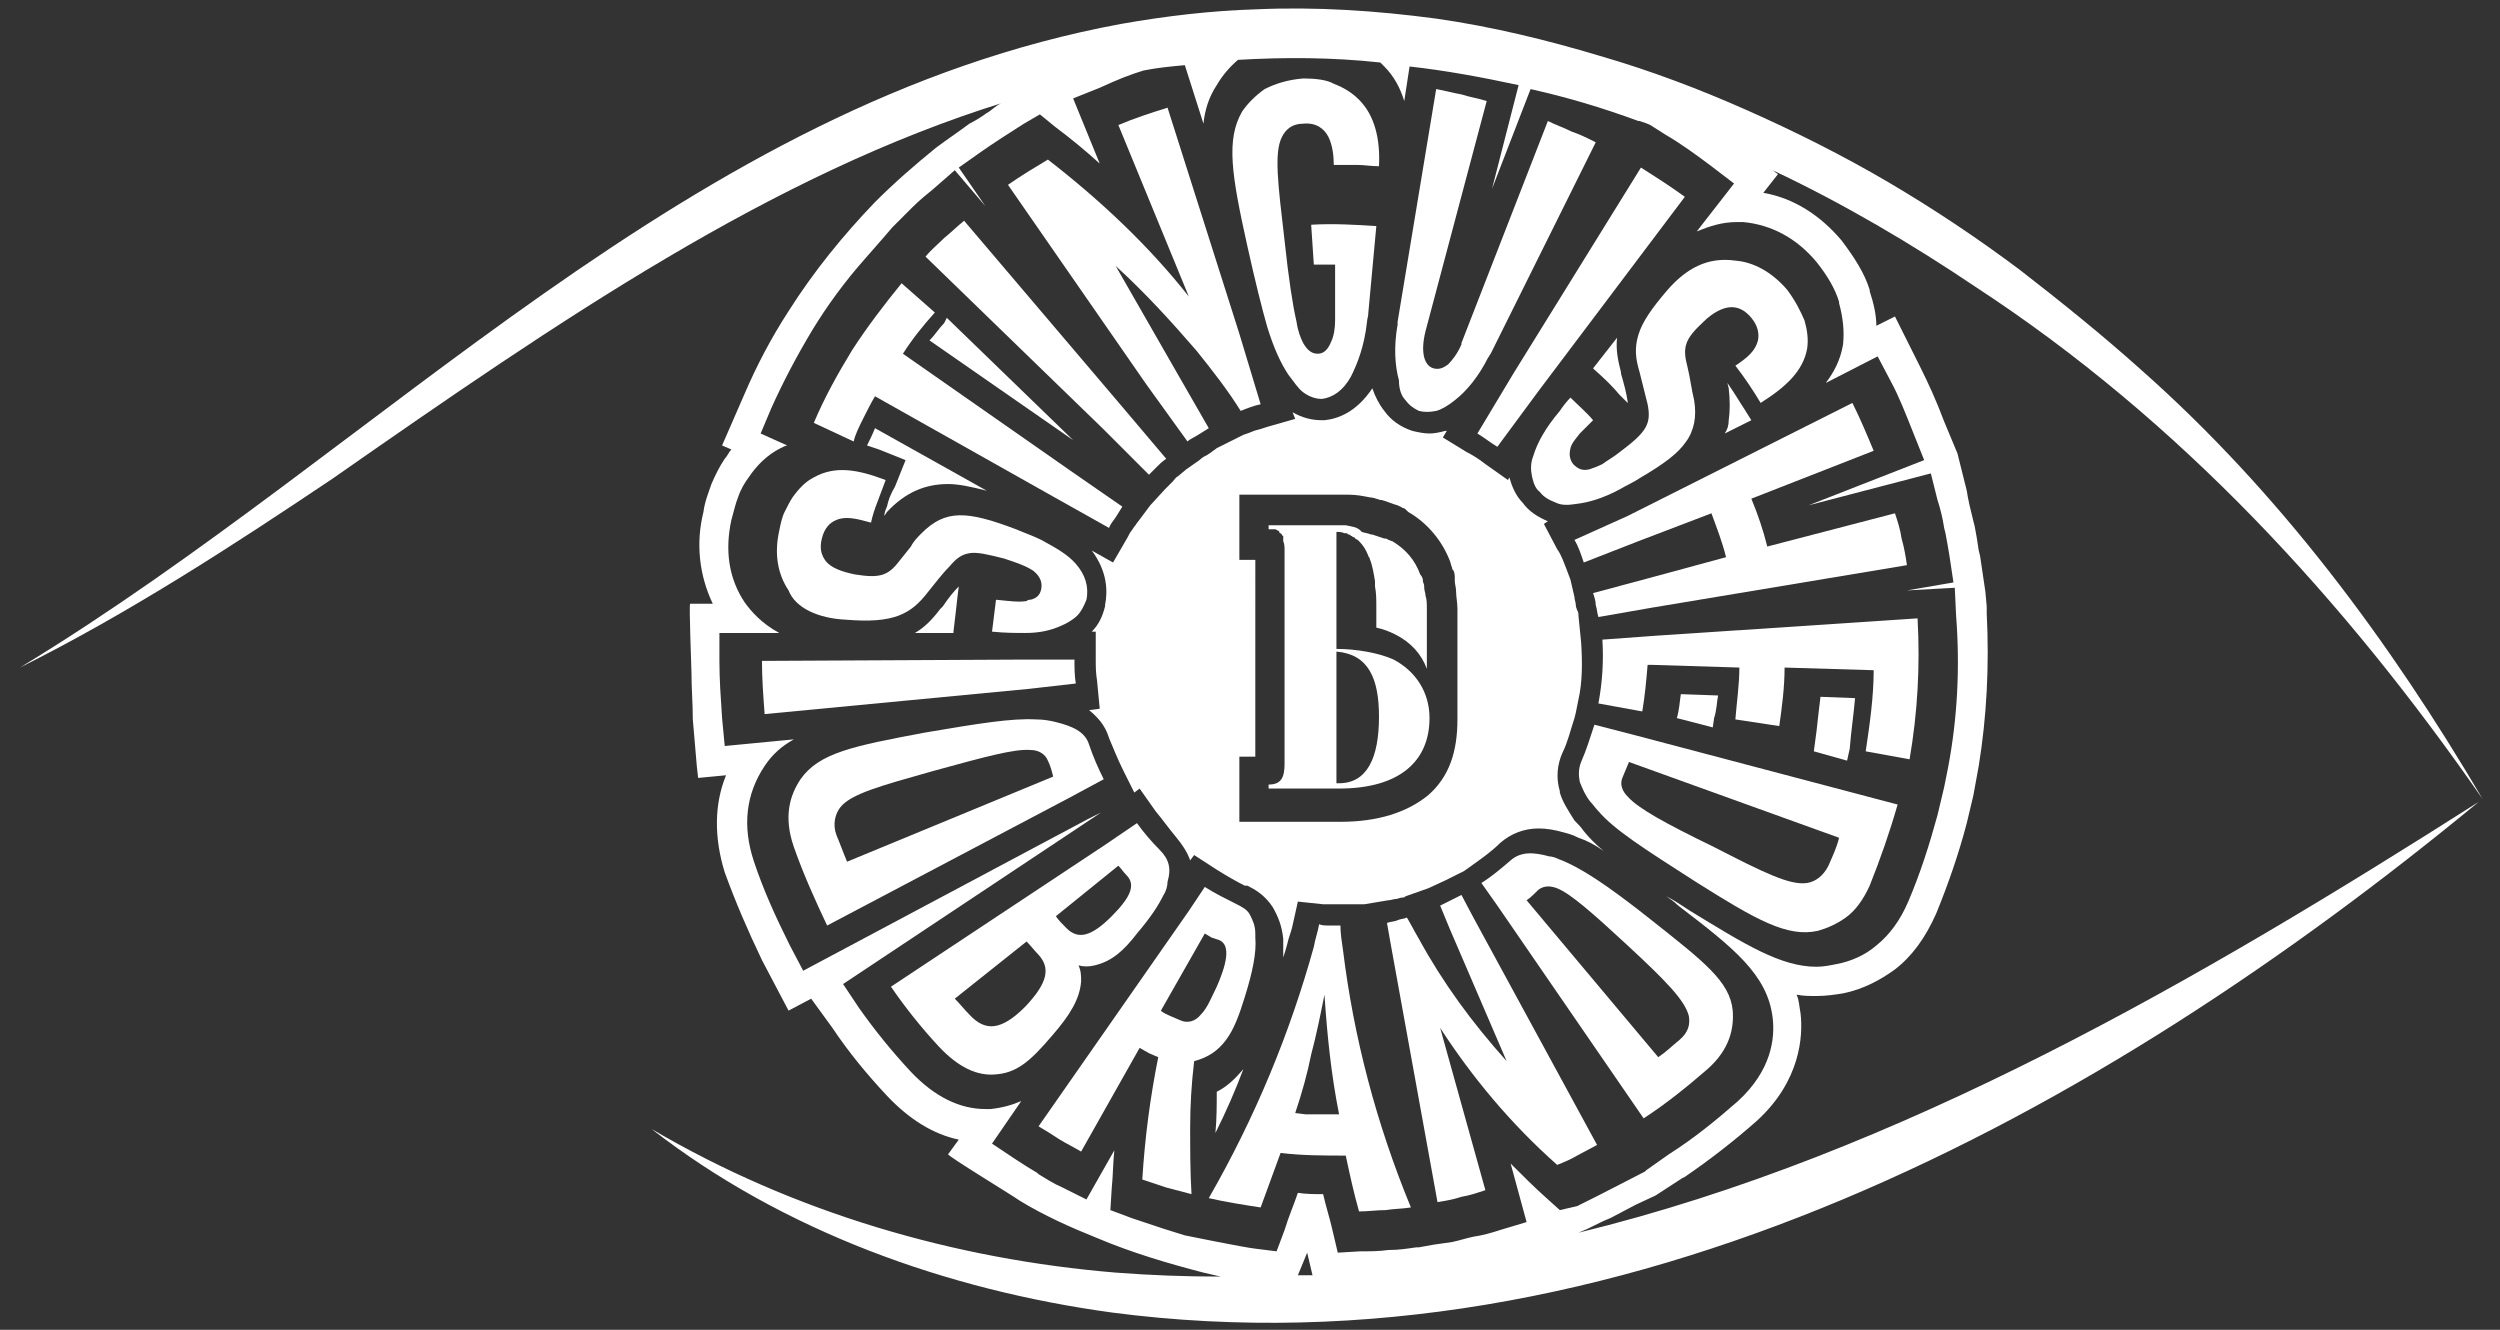 <?xml version="1.0" encoding="utf-8"?>
<!-- Generator: Adobe Illustrator 27.0.0, SVG Export Plug-In . SVG Version: 6.00 Build 0)  -->
<svg version="1.1" id="Layer_1" xmlns="http://www.w3.org/2000/svg" xmlns:xlink="http://www.w3.org/1999/xlink" x="0px" y="0px"
	 width="188px" height="100px" viewBox="0 0 188 100" style="enable-background:new 0 0 188 100;" xml:space="preserve">
<rect x="0" y="0" width="188" height="100" fill="#333333" stroke="none"/>
<style type="text/css">
	.st0{fill:#FFFFFF;}
</style>
<g>
	<path class="st0" d="M69.9,25.6l10.8,7.5l-9.5-9.2L71,24.3C70.6,24.7,70.3,25.2,69.9,25.6z"/>
	<path class="st0" d="M66.7,38.1c-0.1,0.2-0.2,0.5-0.2,0.7c0,0,0.2-0.3,0.2-0.3c1.4-1.5,2.9-2.1,4.6-2.1c0.8,0,1.7,0.2,2.9,0.5
		l-8.4-4.7c-0.2,0.5-0.4,0.9-0.6,1.3c0.3,0.1,0.6,0.2,0.9,0.3l2,0.8l-0.8,2C67,37.1,66.8,37.6,66.7,38.1z"/>
	<path class="st0" d="M119.8,27.7l0.1,0.1c0.8,0.7,1.4,1.3,1.9,1.9l0.6,0.6c0,0,0-0.1,0-0.1c-0.1-0.7-0.3-1.4-0.5-2.1l0-0.1
		c-0.2-0.8-0.4-1.6-0.3-2.6L119.8,27.7z"/>
	<path class="st0" d="M70.7,45.8c-0.6,0.8-1.2,1.4-1.9,1.8l2.9,0l0-0.1c0.1-0.8,0.2-1.7,0.3-2.6l0.1-0.8l0,0
		c-0.4,0.4-0.8,0.9-1.2,1.5L70.7,45.8z"/>
	<path class="st0" d="M129.7,32.6l2-1l-0.5-0.8c-0.4-0.6-0.8-1.3-1.3-2c0,0,0.1,0.4,0.1,0.4c0.1,0.9,0.1,1.7,0,2.4
		C130,32,129.9,32.3,129.7,32.6z"/>
	<path class="st0" d="M129.2,52.3l-2.8-0.1c-0.1,0.6-0.1,1.1-0.3,1.8l2.7,0.7l0.1-0.7C129.1,53.4,129.1,52.8,129.2,52.3z"/>
	<path class="st0" d="M139.5,52.5l-2.6-0.1c-0.1,0.8-0.2,1.7-0.3,2.6l-0.2,1.5l2.5,0.7l0.2-0.9C139.2,55,139.4,53.7,139.5,52.5z"/>
	<path class="st0" d="M91.4,85.2c0.8-1.6,1.5-3.2,2.1-4.8c-0.6,0.7-1.2,1.3-2,1.7C91.5,83.1,91.5,84.1,91.4,85.2z"/>
	<path class="st0" d="M101.2,39.5c-0.2,0-0.4,0-0.6,0h-0.1h-5.1v0.3v0c0.1,0,0.1,0,0.2,0c0.1,0,0.2,0,0.2,0c0,0,0.1,0,0.1,0
		c0.1,0,0.1,0.1,0.2,0.1c0,0,0.1,0,0.1,0.1c0,0,0,0,0,0c0,0,0,0.1,0.1,0.1c0,0,0,0,0.1,0.1c0,0,0,0.1,0.1,0.1c0,0,0,0.1,0,0.1
		c0,0,0,0.1,0,0.1c0,0,0,0.1,0,0.1c0,0,0,0.1,0,0.1c0.1,0.2,0.1,0.5,0.1,0.7v10.1c0,0,0,0,0,0v5.9c0,1-0.2,1.6-1.2,1.6v0.3h5.3
		c4.6,0,6.8-2.1,6.8-5.3c0-1.9-1-3.5-2.7-4.4c-1.1-0.5-2.8-0.8-4.3-0.8v-8.8h0c0.2,0,0.4,0,0.6,0.1c0,0,0.1,0,0.1,0
		c0.1,0,0.1,0,0.2,0.1c0.1,0,0.1,0,0.2,0.1c0.1,0,0.1,0.1,0.2,0.1c0,0,0.1,0,0.1,0.1c0.1,0,0.1,0.1,0.2,0.1c0,0,0.1,0.1,0.1,0.1
		c0.3,0.3,0.5,0.6,0.7,1.1c0,0.1,0.1,0.1,0.1,0.2c0.2,0.5,0.3,1.1,0.4,1.7c0,0.1,0,0.3,0,0.4c0.1,0.5,0.1,1,0.1,1.6v1.5
		c0.5,0.1,1,0.3,1.4,0.5c1.2,0.6,2,1.5,2.4,2.6v-4.5c0-0.4,0-0.7-0.1-1c0-0.2-0.1-0.4-0.1-0.6c0,0,0-0.1,0-0.1
		c0-0.2-0.1-0.3-0.1-0.4c0,0,0-0.1,0-0.1c0-0.1-0.1-0.3-0.2-0.4c-0.4-1.1-1.1-1.9-2.1-2.5c-0.1,0-0.2-0.1-0.3-0.1
		c-0.1-0.1-0.2-0.1-0.3-0.1c-0.3-0.1-0.6-0.2-0.9-0.3c0,0-0.1,0-0.1,0c-0.2-0.1-0.4-0.1-0.7-0.2C102.1,39.6,101.6,39.6,101.2,39.5z
		 M103.7,53.9c0,3.1-0.9,5-3,5h-0.2v-7.5c0,0,0,0,0,0V49C102.9,49.2,103.7,51,103.7,53.9z"/>
	<path class="st0" d="M99.6,31.6l-0.1,0l-0.1,0c-0.8,0-1.5-0.2-2.2-0.6l0.2,0.5l-2.1,0.6c-0.3,0.1-0.6,0.2-1,0.3
		c-0.2,0.1-0.8,0.3-0.8,0.3l0,0l-2,1c-0.1,0.1-0.3,0.2-0.4,0.3l-0.3,0.2c-0.2,0.1-0.4,0.2-0.6,0.4l-1,0.7l-0.6,0.5
		c-0.2,0.1-0.3,0.3-0.4,0.4c-0.1,0.1-0.2,0.2-0.3,0.3c-0.1,0.1-0.2,0.2-0.3,0.3L86.5,38l-0.9,1.2c-0.1,0.1-0.2,0.3-0.3,0.4l-0.2,0.3
		c-0.1,0.1-0.2,0.3-0.3,0.5l-1.1,1.9l-1.6-0.9c1.2,1.6,1.2,3.1,1,4.1l0,0.1c-0.2,0.8-0.5,1.4-1,1.9l0.3,0l0,2.1c0,0.5,0,1,0.1,1.6
		l0.2,2.1l-0.8,0.1c0.6,0.5,1.2,1.1,1.5,2.1c0.3,0.7,0.6,1.5,1.1,2.5l0.8,1.6l0.4-0.3l1.2,1.7c0.5,0.6,1,1.3,1.5,1.9
		c0.5,0.6,0.9,1.2,1.1,1.8l0.3-0.4l1.7,1.1c0.8,0.5,1.5,0.9,2.1,1.2l0.1,0l0.1,0c0.6,0.3,1.3,0.7,1.9,1.6c0.4,0.7,0.7,1.4,0.8,2.4
		c0,0.1,0,0.3,0,0.4c0,0.3,0,0.7,0,1c0.1-0.3,0.2-0.6,0.3-1c0.1-0.5,0.3-0.9,0.4-1.4l0.4-1.8l1.9,0.2c0.2,0,0.4,0,0.6,0l0.5,0l2,0
		l1.8-0.3c0.2,0,0.4-0.1,0.6-0.1c0.1,0,0.3-0.1,0.4-0.1c0.1,0,0.2,0,0.3-0.1l1.7-0.6l0,0l1.3-0.6l1.4-0.7l0.7-0.5
		c0.7-0.5,1.4-1,2-1.6c0.8-0.7,1.8-1.1,2.9-1.1c0.6,0,1.2,0.1,1.9,0.3c0.4,0.1,0.7,0.2,1.1,0.4c0.6,0.2,1.2,0.5,1.9,1
		c-0.6-0.5-1.1-1-1.5-1.5c-0.2-0.3-0.5-0.6-0.7-0.8c-0.5-0.8-0.9-1.4-1.1-2.1l0-0.1c-0.3-1-0.2-2,0.2-2.9c0.4-0.8,0.6-1.7,0.9-2.6
		l0.1-0.4l0.2-1c0.3-1.3,0.3-2.8,0.2-4.3l-0.2-2c0-0.1,0-0.3-0.1-0.4c0-0.1-0.1-0.2-0.1-0.4c0-0.2-0.1-0.4-0.1-0.6l-0.3-1.3
		l-0.3-0.8c-0.2-0.5-0.4-1.1-0.7-1.5l-1-1.9l0.3-0.2c-0.7-0.3-1.4-0.7-1.9-1.4c-0.5-0.5-0.8-1.2-1-1.9l-0.1,0.2l-1.7-1.2
		c-0.5-0.4-1-0.7-1.4-0.9l-1.8-1.1l0.3-0.5l-0.1,0c-0.4,0.1-0.8,0.2-1.2,0.2c0,0,0,0,0,0c-0.4,0-0.9-0.1-1.3-0.2
		c-0.9-0.3-1.6-0.8-2.1-1.5c-0.4-0.5-0.7-1.1-0.9-1.7C102,31,100.6,31.5,99.6,31.6z M103.9,37.6c0.4,0.1,0.8,0.3,1.2,0.4l0.2,0.1
		c0.1,0,0.1,0.1,0.2,0.1c0.1,0,0.2,0.1,0.3,0.2l0.1,0.1c1.4,0.8,2.5,2.1,3.1,3.6c0.1,0.2,0.1,0.4,0.2,0.6c0,0.1,0,0.1,0.1,0.2
		c0.1,0.2,0.1,0.4,0.1,0.6c0,0.1,0,0.1,0,0.2c0,0.2,0.1,0.5,0.1,0.8c0,0.4,0.1,0.8,0.1,1.3v4.5c0,0,0,2.4,0,3.8
		c0,2.4-0.6,4.3-2.2,5.7c-1.6,1.3-3.8,2-6.6,2h-7.6v-4.9h1.2v-1.4l0,0V42.1h-1.2l0-2.3v-2.6l7.5,0c0.2,0,0.5,0,0.7,0
		c0.6,0,1.1,0.1,1.6,0.2c0.2,0,0.5,0.1,0.8,0.2C103.8,37.6,103.8,37.6,103.9,37.6z"/>
	<path class="st0" d="M81.9,56c-0.3-1-1.3-1.4-2.5-1.7c-0.4-0.1-0.9-0.2-1.5-0.2c-1.8-0.1-4.3,0.3-8.4,1c-5.3,1-7.9,1.5-9.3,3.5
		c-0.8,1.2-1.3,2.8-0.5,5.1c0.7,2,1.6,4,2.5,5.9l18.2-9.6l2.6-1.4C82.6,57.8,82.2,56.9,81.9,56z M63.7,64.8c-0.3-0.7-0.5-1.3-0.8-2
		c-0.3-0.8-0.1-1.6,0.3-2.1c0.8-1,3-1.6,6.9-2.7c4-1.1,6.2-1.7,7.4-1.6c0.6,0,1.1,0.3,1.3,0.8c0.2,0.4,0.3,0.8,0.4,1.2L63.7,64.8z"
		/>
	<path class="st0" d="M80.9,51.4c-0.1-0.6-0.1-1.2-0.1-1.8l-3.7,0l-19.8,0.1c0,1.3,0.1,2.7,0.2,4l19.9-1.9L80.9,51.4z"/>
	<path class="st0" d="M63.6,46.6c3.6,0.3,4.9-0.4,6.2-2.1c0.5-0.6,1-1.3,1.6-1.9c0.5-0.6,0.9-0.9,1.5-1c0.6-0.1,1.4,0.1,2.6,0.4
		c0.9,0.3,1.5,0.5,2,0.8c0.2,0.1,0.3,0.2,0.4,0.3c0.3,0.3,0.5,0.7,0.4,1.2c-0.1,0.5-0.4,0.7-0.8,0.8c-0.1,0-0.2,0-0.3,0.1
		c-0.6,0.1-1.3,0-2.3-0.1c-0.1,0.8-0.2,1.6-0.3,2.4c1,0.1,1.8,0.1,2.5,0.1c1.1,0,1.9-0.2,2.6-0.5c0.5-0.2,1-0.5,1.3-0.8
		c0.3-0.3,0.5-0.7,0.7-1.2c0.2-1-0.1-1.9-0.8-2.7c-0.6-0.7-1.5-1.2-2.6-1.8c-0.6-0.3-1.2-0.5-1.9-0.8c-3.7-1.4-5.3-1.5-7.1,0.3
		c-0.3,0.3-0.6,0.6-0.8,1l-0.8,1c-0.9,1.2-1.5,1.4-3.4,1.1c-1-0.2-1.8-0.5-2.2-1c-0.3-0.4-0.5-0.9-0.3-1.7c0.2-0.8,0.6-1.2,1.1-1.4
		c0.7-0.3,1.5-0.1,2.6,0.2c0.1-0.5,0.3-1.1,0.5-1.6c0.2-0.5,0.4-1.1,0.6-1.6c-2.1-0.8-3.8-1.1-5.4-0.2c-0.6,0.3-1.1,0.8-1.6,1.5
		c-0.2,0.3-0.4,0.7-0.6,1.1c-0.2,0.4-0.3,0.9-0.4,1.4c-0.4,1.8-0.1,3.3,0.7,4.5C59.8,45.7,61.5,46.5,63.6,46.6z"/>
	<path class="st0" d="M64.9,31.5c0.3-0.6,0.6-1.2,0.9-1.7l13.5,7.6l4.1,2.3c0.1-0.3,0.3-0.5,0.5-0.8c0.2-0.3,0.3-0.5,0.5-0.8
		l-3.9-2.7l-12.6-8.8c0.7-1.1,1.5-2.1,2.4-3.1l-2.5-2.2c-1.3,1.6-2.6,3.3-3.7,5c-1.1,1.8-2.1,3.6-2.9,5.5l3,1.4
		C64.3,32.7,64.6,32.1,64.9,31.5z"/>
	<path class="st0" d="M86.4,35.7c0.2-0.2,0.4-0.4,0.6-0.6c0.2-0.2,0.4-0.4,0.7-0.6l-3.3-3.9l-11.9-14c-0.5,0.4-1,0.9-1.5,1.3
		c-0.5,0.5-1,0.9-1.4,1.4l13.3,12.9L86.4,35.7z"/>
	<path class="st0" d="M89.3,33.2c0.2-0.2,0.5-0.3,0.8-0.5c0.3-0.2,0.5-0.3,0.8-0.5l-2.7-4.7l-4.3-7.5c2.2,2,4.2,4.2,6.1,6.4
		c1.2,1.5,2.3,2.9,3.3,4.5c0.5-0.2,1-0.4,1.5-0.5l-1.6-5.3L87.8,8.1c-1.3,0.4-2.5,0.8-3.7,1.3l5.3,12.9c-3-3.8-6.6-7.2-10.6-10.3
		c-1,0.6-2,1.2-3,1.9l10.4,15L89.3,33.2z"/>
	<path class="st0" d="M95.3,24.6c0.5,1.6,1,2.7,1.6,3.6c0.4,0.5,0.7,1,1.1,1.3c0.4,0.3,0.9,0.5,1.4,0.5c0.8-0.1,1.6-0.6,2.2-1.7
		c0.5-1,1-2.3,1.2-4.1c0-0.2,0.1-0.4,0.1-0.7l0.6-6.5c-1.6-0.1-3.2-0.2-4.9-0.1l0.2,3l0.8,0l0.8,0l0,3.7c0,0.2,0,0.3,0,0.5
		c0,0.6-0.1,1.2-0.3,1.6c-0.2,0.5-0.5,0.9-1,0.9c-0.5,0-0.8-0.3-1.1-0.8c-0.2-0.4-0.4-0.9-0.5-1.6c-0.3-1.3-0.6-3.3-0.9-6.1
		c-0.5-4.3-0.8-6.6-0.2-7.8c0.3-0.6,0.8-1,1.6-1c1-0.1,1.6,0.4,1.9,1c0.3,0.6,0.4,1.4,0.4,2.1c0.6,0,1.1,0,1.7,0
		c0.6,0,1.1,0.1,1.7,0.1c0.1-2-0.3-3.8-1.5-5c-0.5-0.5-1.1-0.9-1.9-1.2C99.8,6,98.9,5.9,98,5.9c-1.2,0.1-2.1,0.4-2.9,0.8
		c-0.7,0.5-1.3,1.1-1.7,1.7c-1.2,2.1-0.8,4.7,0.4,10.1C94.4,21.2,94.9,23.2,95.3,24.6z"/>
	<path class="st0" d="M105.7,30.1c0.3,0.4,0.6,0.6,1,0.8c0.4,0.1,0.8,0.1,1.3,0c0.4-0.1,0.9-0.4,1.4-0.8c0.9-0.7,1.8-1.8,2.5-3.2
		c0.1-0.1,0.1-0.2,0.2-0.3l7.9-15.9c-0.6-0.3-1.2-0.6-1.8-0.8c-0.6-0.3-1.2-0.5-1.8-0.8l-6.5,16.7c0,0,0,0.1,0,0.1
		c-0.3,0.7-0.7,1.2-1,1.5c-0.4,0.3-0.7,0.4-1.1,0.3c-0.7-0.2-1-1.2-0.6-2.8c0,0,0,0,0,0l4.6-17.3c-0.6-0.2-1.3-0.3-1.9-0.5
		c-0.6-0.1-1.3-0.3-1.9-0.4l-2.9,17.5c0,0.1,0,0.1,0,0.2c-0.3,1.7-0.2,3.1,0.1,4.2C105.2,29.3,105.4,29.8,105.7,30.1z"/>
	<path class="st0" d="M111.1,32.6c0.5,0.3,1,0.7,1.5,1l3.1-4.2l11-14.6c-1.1-0.8-2.2-1.5-3.3-2.2l-9.6,15.5L111.1,32.6z"/>
	<path class="st0" d="M125.4,21.8c-1.2,1.4-1.9,2.4-2.2,3.4c-0.3,1-0.2,1.8,0.1,2.8c0.2,0.8,0.4,1.6,0.6,2.4
		c0.3,1.5-0.1,2.1-2.1,3.6c-0.5,0.4-0.9,0.6-1.3,0.9c-0.4,0.2-0.7,0.3-1,0.4c-0.5,0.1-0.8,0-1.2-0.4c-0.3-0.4-0.3-0.8-0.2-1.2
		c0.1-0.4,0.4-0.7,0.7-1.1c0.3-0.3,0.6-0.6,1-1c-0.5-0.6-1.1-1.1-1.7-1.7c-0.3,0.3-0.6,0.7-0.8,1c-1.1,1.3-1.7,2.4-2,3.4
		c-0.2,0.5-0.2,1-0.1,1.5c0.1,0.4,0.2,0.9,0.6,1.2c0.3,0.4,0.7,0.6,1.2,0.8c0.4,0.2,0.9,0.2,1.5,0.1c0.9-0.1,2-0.4,3.3-1.1
		c0.5-0.3,1-0.5,1.6-0.9c1.7-1,2.8-1.8,3.4-2.7c0.3-0.4,0.5-0.9,0.6-1.4c0.1-0.5,0.1-1.1,0-1.7c-0.2-0.8-0.3-1.7-0.5-2.5
		c-0.4-1.5-0.2-2.1,1.2-3.4c0.7-0.7,1.5-1.1,2.1-1.1c0.5,0,1,0.2,1.5,0.8c0.5,0.6,0.6,1.2,0.5,1.7c-0.2,0.8-0.8,1.3-1.7,1.9
		c0.7,0.9,1.3,1.8,1.9,2.8c1.9-1.2,3.2-2.4,3.5-4.1c0.1-0.7,0-1.4-0.2-2.1c-0.3-0.7-0.7-1.5-1.3-2.3c-1.2-1.4-2.6-2.1-3.9-2.2
		C128.4,19.3,126.8,20.2,125.4,21.8z"/>
	<path class="st0" d="M118.4,40.6c0.3,0.5,0.5,1.1,0.7,1.7l4.1-1.6l5.5-2.1c0.4,1.1,0.8,2.1,1.1,3.3l-5.9,1.6l-4.1,1.1
		c0.1,0.3,0.2,0.6,0.2,0.9c0.1,0.3,0.1,0.6,0.2,0.9l4-0.7l19.2-3.2c-0.1-0.7-0.2-1.3-0.4-2c-0.1-0.7-0.3-1.3-0.5-1.9l-9.6,2.5
		c-0.3-1.2-0.7-2.4-1.2-3.6l9.2-3.6c-0.5-1.2-1-2.4-1.6-3.6l-16.9,8.5L118.4,40.6z"/>
	<path class="st0" d="M120.5,48.1c0.1,1.6,0,3.2-0.3,4.8l3.3,0.6c0.2-1.2,0.3-2.3,0.4-3.5l0.4,0l6.5,0.2c0,1.3-0.2,2.6-0.3,3.9
		l3.3,0.5c0.2-1.4,0.4-2.9,0.4-4.4l6.7,0.2c0,2-0.3,4.1-0.6,6.1l3.3,0.6c0.6-3.5,0.8-7,0.6-10.6l-19.6,1.3L120.5,48.1z"/>
	<path class="st0" d="M119.9,54.5c-0.3,0.9-0.6,1.9-1,2.8c-0.2,0.5-0.2,1-0.1,1.5c0.2,0.5,0.4,1,0.8,1.5c0.2,0.2,0.4,0.5,0.6,0.7
		c1.2,1.4,3.4,2.8,7.3,5.3c4.6,2.9,6.9,4.2,9.2,3.7c0.7-0.2,1.4-0.5,2.1-1c0.7-0.5,1.3-1.3,1.8-2.4c0.8-2,1.5-4,2.1-6.1L123,55.3
		L119.9,54.5z M137.5,65.1c-0.4,0.8-1,1.2-1.6,1.3c-1.3,0.2-3.3-0.8-7-2.7c-3.7-1.8-5.7-2.9-6.5-3.8c-0.4-0.4-0.6-0.9-0.4-1.4
		l0.5-1.2l15.8,5.7C138.1,63.8,137.8,64.4,137.5,65.1z"/>
	<path class="st0" d="M81.3,73.8c0-0.4,0-0.8-0.2-1.2c0.4,0.1,0.8,0.1,1.2,0c1.3-0.3,2.2-1.1,3.2-2.4c1.1-1.3,1.6-2.1,2-2.9
		c0.2-0.3,0.3-0.7,0.3-1c0.3-1,0.1-1.7-0.6-2.4c-0.6-0.6-1.2-1.3-1.7-2l-2.5,1.7l-16,10.6c1.1,1.6,2.3,3.1,3.6,4.5
		c1.5,1.6,2.9,2.2,4.2,2.1c1.6-0.1,2.6-0.9,4.3-2.9C80.5,76.3,81.2,75.1,81.3,73.8z M84.1,65.1c0.2,0.2,0.4,0.5,0.6,0.7
		c0.7,0.7,0.4,1.6-1.1,3.1c-1.5,1.5-2.5,1.8-3.4,0.9c-0.3-0.3-0.6-0.6-0.8-0.9L84.1,65.1z M77.1,75.7c-1.8,1.8-3,1.9-4.2,0.6
		c-0.4-0.4-0.7-0.8-1.1-1.2l5.4-4.3c0.3,0.3,0.6,0.7,0.9,1C79,72.8,78.8,73.9,77.1,75.7z"/>
	<path class="st0" d="M92.2,78.2c0.6-0.8,1-1.9,1.4-3.2c0.6-1.9,0.9-3.4,0.8-4.5c0-0.1,0-0.2,0-0.3c0-0.6-0.2-1-0.4-1.4
		c-0.2-0.4-0.6-0.6-1-0.8c-0.8-0.4-1.6-0.8-2.4-1.3l-1.2,1.8L78.1,84.7c0.5,0.3,1,0.6,1.6,1c0.5,0.3,1.1,0.6,1.6,0.9l4.4-7.8
		l0.7,0.4l0.7,0.3c-0.6,3-1,6-1.2,9.2c0.6,0.2,1.2,0.4,1.8,0.6l1.9,0.5c-0.1-1.7-0.1-3.4-0.1-5c0-1.7,0.1-3.3,0.3-5
		C90.9,79.5,91.6,79,92.2,78.2z M88.7,76.7L88,76.4c-0.2-0.1-0.5-0.2-0.7-0.4l3.3-5.8l0.5,0.3l0.6,0.2c0.9,0.4,0.5,1.9-0.2,3.5
		c-0.4,0.8-0.7,1.6-1.2,2.1C89.9,76.8,89.3,77,88.7,76.7z"/>
	<path class="st0" d="M100.8,69.6l-0.4,0l-0.4,0c-0.3,0-0.6,0-0.8-0.1c-0.1,0.6-0.3,1.1-0.4,1.7C97,77.7,94.4,84,90.9,90.1
		c1.3,0.3,2.6,0.5,3.9,0.7c0.5-1.4,1-2.7,1.5-4.1c1.6,0.2,3.3,0.2,4.9,0.2c0.3,1.4,0.6,2.8,1,4.2c0.7,0,1.3-0.1,2-0.1
		c0.6-0.1,1.3-0.1,1.9-0.2c-2.6-6.3-4.3-12.8-5.1-19.3C100.9,70.8,100.8,70.2,100.8,69.6z M99,83.8l-0.8,0l-0.8-0.1
		c0.5-1.5,0.9-2.9,1.2-4.4c0.4-1.5,0.7-3,1-4.5c0.2,3,0.5,6,1.1,9C100.1,83.8,99.5,83.8,99,83.8z"/>
	<path class="st0" d="M110.8,69l-0.9-1.7l-0.8,0.4l-0.8,0.4l0.7,1.7l4.3,10c-2.6-2.9-4.8-5.9-6.6-9.2c-0.3-0.5-0.6-1.1-0.9-1.6
		c-0.2,0.1-0.5,0.1-0.7,0.2c-0.2,0.1-0.5,0.1-0.8,0.2l0.3,1.7l3.5,19.3c0.6-0.1,1.2-0.2,1.8-0.4c0.6-0.1,1.2-0.3,1.8-0.5l-3.4-12.2
		c2.4,3.7,5.3,7.2,8.8,10.3c0.5-0.2,1-0.4,1.5-0.7l1.5-0.8L110.8,69z"/>
	<path class="st0" d="M117.2,64.6c-0.2-0.1-0.5-0.2-0.7-0.2c-1.1-0.3-2.1-0.4-2.9,0.3c-0.7,0.6-1.4,1.2-2.2,1.7l1.2,1.7l11,16
		c1.7-1.1,3.3-2.4,4.8-3.7c1.7-1.5,2-3.1,1.9-4.4c-0.2-2.2-2.2-3.7-6.1-6.8C120.8,66.5,118.8,65.2,117.2,64.6z M127,76.4
		c0.1,0.6,0,1.2-0.7,1.8c-0.5,0.4-1,0.9-1.6,1.3l-9.9-11.8c0.3-0.2,0.6-0.5,0.9-0.8c0.4-0.3,0.9-0.3,1.4-0.1c1,0.4,2.6,1.8,5.3,4.3
		C125.2,73.7,126.7,75.2,127,76.4z"/>
	<path class="st0" d="M118.7,92.7l0.7-0.3l0.4-0.2c0.4-0.2,0.8-0.4,1.3-0.6l1.9-1l1.5-0.7l2-1.3l0.2-0.1c1.9-1.3,3.7-2.7,5.4-4.2
		c3.3-3,3.5-6.4,3.3-8.1c-0.1-0.5-0.1-1-0.3-1.4c0.5,0.1,1,0.1,1.5,0.1c0.7,0,1.4-0.1,2-0.2c1.5-0.3,2.8-1,3.9-1.8
		c1.3-1,2.3-2.4,3.1-4.2c0.9-2.2,1.7-4.5,2.3-6.8l0.5-2.1l0.4-2.2c0.6-3.7,0.8-7.5,0.6-11.5l0-0.5l-0.1-1.1l-0.4-2.7l-0.1-0.4
		c-0.1-0.7-0.2-1.3-0.3-1.8l-0.1-0.4c-0.2-0.8-0.4-1.6-0.5-2.3l-0.3-1.2l-0.4-1.6l-0.5-1.2l-0.5-1.2c-0.6-1.6-1.2-2.9-1.8-4.1
		l-1.9-3.8l-1.4,0.7c0-0.8-0.2-1.7-0.5-2.6l0-0.1c-0.4-1.3-1.2-2.5-2.1-3.7c-1.6-1.9-3.6-3.2-5.9-3.6l1.1-1.4l-0.4-0.3
		c5.3,2.5,10.4,5.5,15.3,8.8c15.3,10,27.7,23.5,38.1,38.5C179.7,48.2,171.4,37,161,27.8c-2.9-2.6-6-5.1-9.1-7.5
		c-3.2-2.4-6.5-4.6-9.9-6.6c-3.4-2-7-3.8-10.6-5.4c-3.6-1.6-7.3-3-11.1-4.1c-4-1.2-8.1-2.2-12.3-2.8c-4.5-0.6-9-0.9-13.5-0.7
		c-3.4,0.1-6.8,0.5-10.2,1.1c-32.5,6-55.6,31.9-82.8,48.4C9.7,46.1,17.4,41.1,25,36c17.2-12,33.1-22.9,50.5-28.3
		c-0.5,0.1-0.9,0.6-1.3,0.8c-0.4,0.3-0.9,0.6-1.3,0.8c-0.8,0.6-1.7,1.2-2.5,1.8c-1.6,1.3-3.1,2.6-4.6,4.1c-2.4,2.5-4.6,5.2-6.5,8.2
		c-1.3,2-2.4,4.1-3.3,6.2l-1.7,3.9l0.7,0.3c-0.2,0.2-0.3,0.5-0.5,0.7c-0.4,0.6-0.7,1.2-1,1.9c-0.2,0.6-0.5,1.3-0.6,2.1
		c-0.6,2.4-0.3,4.8,0.7,6.9c0,0-1.7,0-1.7,0c-0.1,0,0.1,4.8,0.1,5.2c0,1.2,0.1,2.3,0.1,3.5c0.1,1.2,0.2,2.3,0.3,3.5
		c0,0,0.1,0.9,0.1,0.9l2.1-0.2c-0.9,2.2-0.9,4.7-0.1,7.3c0.8,2.2,1.7,4.3,2.8,6.6l2,3.8l1.7-0.9l1.6,2.2c1.2,1.8,2.6,3.5,4.1,5.1
		c1.7,1.8,3.5,2.9,5.4,3.3l-0.8,1.1c-0.1,0.1,5,3.2,5.4,3.5c1.8,1.1,3.8,2,5.8,2.8c2.6,1.1,5.3,1.9,8,2.6c0.4,0.1,0.9,0.2,1.3,0.3
		c-2.7,0-5.3-0.1-7.9-0.3c-12.1-1-24.2-4.5-34.9-10.8c9.9,7.7,22.2,12.1,34.6,13.8c38.1,5,74.3-14.9,102.8-38.4
		C165.5,73.6,142.9,86.8,118.7,92.7z M97.6,95.9l0.7-1.7l0.4,1.7C98.4,95.9,98,95.9,97.6,95.9z M117.3,91l-1-0.9
		c-0.9-0.8-1.8-1.7-2.7-2.6l1.2,4.4l-2,0.6c-0.6,0.2-1.3,0.4-2,0.5c-0.5,0.1-1.1,0.3-1.6,0.4l0,0l-1.4,0.2l-1.1,0.2l0,0l-0.2,0
		c-0.7,0.1-1.3,0.2-2.1,0.2c-0.7,0.1-1.4,0.1-2.1,0.1l-1.7,0.1l-0.4-1.7c-0.2-0.9-0.5-1.8-0.7-2.7c-0.6,0-1.3,0-1.9-0.1
		c-0.3,0.9-0.7,1.8-1,2.8L96,94.1l-1.6-0.2c-0.9-0.1-5.3-1-5.3-1l-1.6-0.5l-0.6-0.2c-0.6-0.2-1.2-0.4-1.8-0.6l-1.6-0.6l0.1-1.6
		c0.1-1,0.1-2,0.2-2.9l-2.1,3.7l-1.8-0.9c-0.7-0.3-1.3-0.7-1.8-1l-0.1-0.1c-0.5-0.3-1-0.6-1.6-1l-1.8-1.2l2.2-3.2
		c-0.7,0.3-1.4,0.5-2.3,0.6c-0.2,0-0.3,0-0.4,0c-1.9,0-3.8-0.9-5.6-2.8c-1.4-1.5-2.7-3.1-3.9-4.8l-1.2-1.8l18.5-12.3l0.9-0.6l-1,0.5
		L60.4,73l-1-1.9c-1.1-2.2-2-4.2-2.7-6.3c-0.9-2.7-0.6-5.1,0.8-7.2c0.6-0.9,1.3-1.5,2.2-2l-5.2,0.5L54.3,54
		c-0.1-1.5-0.2-2.9-0.2-4.3l0-2.1l4.5,0c-1.3-0.7-2.1-1.6-2.6-2.3c-1.2-1.8-1.5-3.9-1-6.2c0.2-0.7,0.3-1.2,0.5-1.7
		c0.2-0.6,0.5-1.1,0.8-1.5c0.6-0.9,1.4-1.7,2.4-2.2c0.2-0.1,0.4-0.2,0.5-0.2l-2-0.9l0.8-1.9c0.9-2,1.9-3.9,3.1-5.9
		c1.1-1.8,2.4-3.6,4-5.4l1.4-1.6l0,0l0.6-0.7c0.4-0.4,0.8-0.8,1.2-1.2l0.3-0.3c0.5-0.5,1.1-1,1.6-1.4l1.6-1.4l2.3,2.7l-2-2.9
		l1.7-1.2c1-0.7,2.1-1.4,3.2-2.1l1.2-0.7l1.1,0.9c1.2,0.9,2.3,1.8,3.4,2.8l-2-4.9l2-0.8C84,6,85,5.6,86,5.3C87,5.1,88,5,89.1,4.9
		l1.4,4.4c0.1-1,0.4-2,1-2.9c0.4-0.7,1-1.4,1.6-1.9c3.5-0.2,7-0.2,10.7,0.2c0.1,0.1,0.2,0.2,0.3,0.3c0.7,0.7,1.2,1.6,1.5,2.6
		l0.4-2.6c2.7,0.3,5.4,0.8,8.2,1.4l-2,7.8l2.9-7.5c2.7,0.6,5.4,1.4,8.1,2.4l0.1,0c0.3,0.1,0.6,0.2,0.8,0.3l1.1,0.7
		c1.2,0.7,2.3,1.5,3.5,2.4l1.7,1.3l-2.8,3.6c1-0.4,1.9-0.7,3-0.7c0.2,0,0.3,0,0.5,0c2.1,0.2,4,1.2,5.5,3c0.8,1,1.4,2,1.7,3l0,0.1
		c0.3,1.1,0.4,2.1,0.3,3.1c-0.2,1.2-0.7,2.1-1.3,2.9l3.9-2l1,1.9c0.6,1.1,1.1,2.4,1.7,3.9l0.8,2L136,38l9.2-2.4l0.5,2
		c0.2,0.6,0.4,1.4,0.5,2.1l0.1,0.4c0.1,0.5,0.2,1.1,0.3,1.7l0.3,2l-3.5,0.6l3.6-0.2l0.1,2.1c0.3,3.9,0.1,7.7-0.6,11.4l-0.3,1.5l0,0
		l-0.5,2.1c-0.6,2.2-1.3,4.4-2.2,6.5c-0.6,1.4-1.4,2.5-2.4,3.3c-0.8,0.7-1.9,1.2-3,1.4c-0.5,0.1-1,0.2-1.5,0.2
		c-2.7,0-5.4-1.7-9.5-4.2c-0.6-0.4-1.2-0.8-1.8-1.1c0.3,0.2,0.6,0.4,0.9,0.7c4.2,3.2,6.7,5.2,7.1,8.4c0.2,1.6-0.1,4-2.6,6.3
		c-1.6,1.4-3.3,2.8-5.2,4l-1.7,1.2l-0.1,0.1l-3.5,1.8c-0.4,0.2-0.8,0.4-1.2,0.6l-0.4,0.2L117.3,91z"/>
</g>
</svg>
